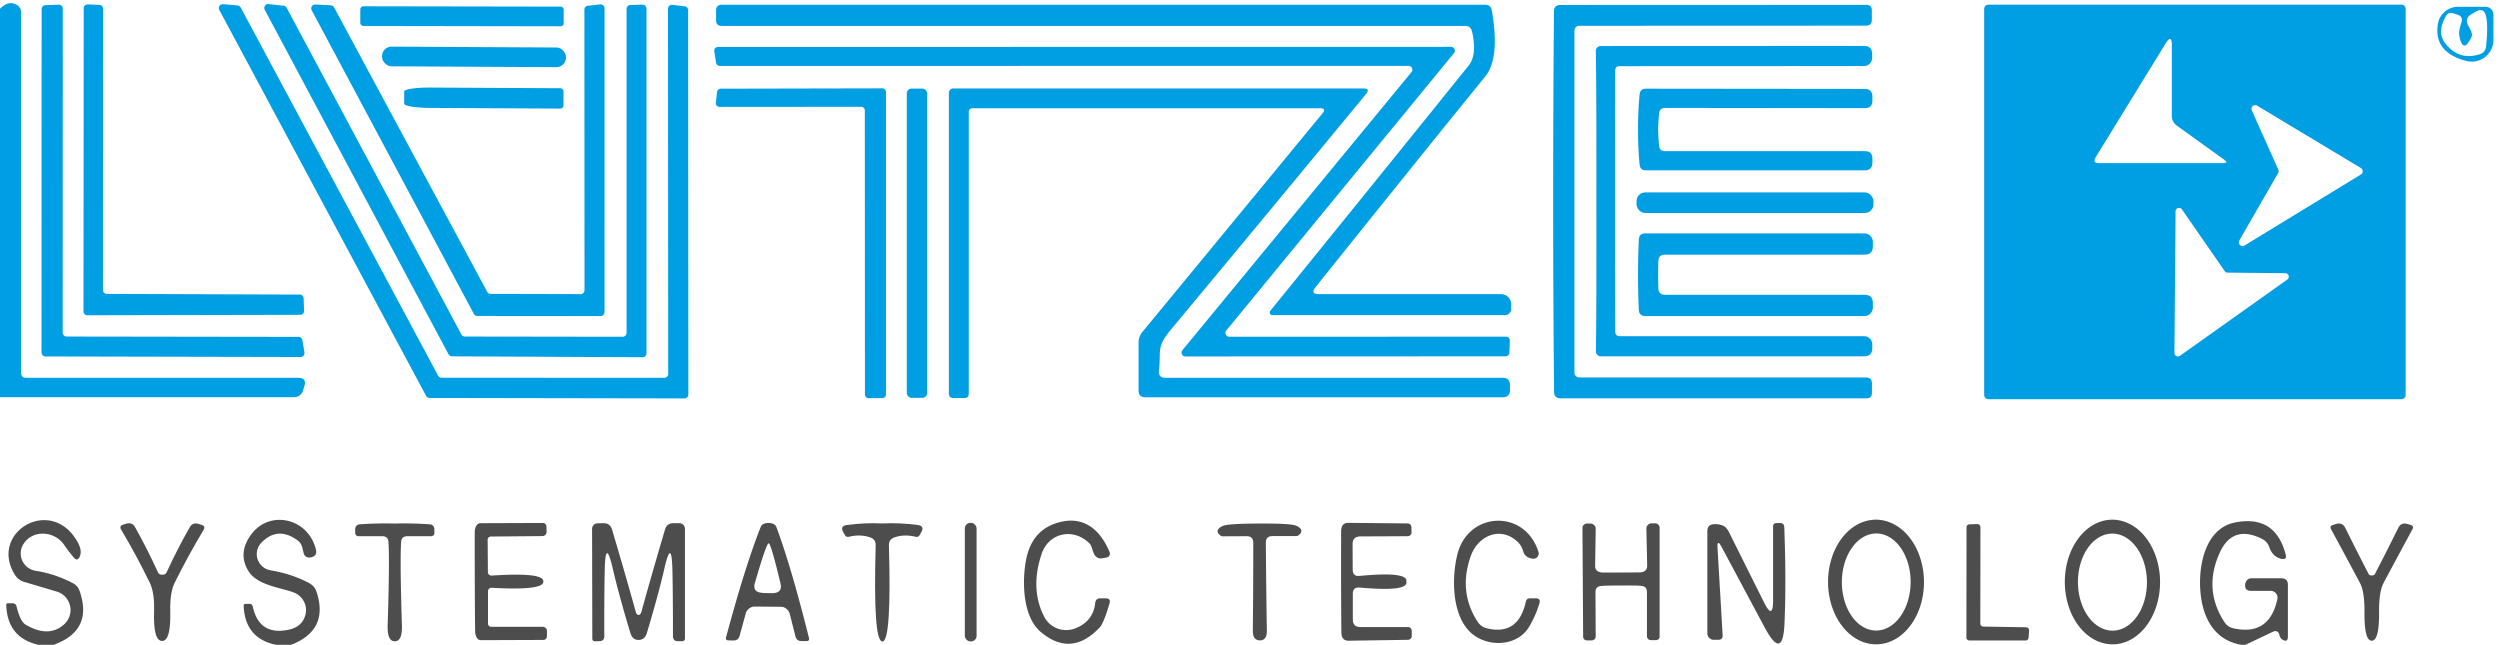 <?xml version="1.0" encoding="UTF-8" standalone="no"?>
<!DOCTYPE svg PUBLIC "-//W3C//DTD SVG 1.1//EN" "http://www.w3.org/Graphics/SVG/1.1/DTD/svg11.dtd">
<svg xmlns="http://www.w3.org/2000/svg" version="1.1" viewBox="0.00 0.00 221.00 57.00">
<path fill="#009fe3" d="
  M 0.00 35.11
  L 0.00 0.78
  Q 0.77 -0.02 1.53 0.46
  A 0.71 0.71 0.0 0 1 1.86 1.06
  L 1.86 33.00
  A 0.40 0.40 0.0 0 0 2.26 33.40
  L 26.36 33.40
  Q 27.13 33.40 26.91 34.13
  L 26.78 34.54
  A 0.81 0.80 8.2 0 1 26.01 35.11
  L 0.00 35.11
  Z"
/>
<path fill="#009fe3" d="
  M 9.44 25.98
  L 26.50 26.04
  A 0.34 0.34 0.0 0 1 26.84 26.37
  L 26.88 27.48
  A 0.34 0.34 0.0 0 1 26.54 27.83
  L 7.72 27.87
  A 0.34 0.34 0.0 0 1 7.38 27.53
  L 7.40 0.73
  A 0.34 0.34 0.0 0 1 7.76 0.39
  L 8.79 0.43
  A 0.34 0.34 0.0 0 1 9.11 0.77
  L 9.10 25.64
  A 0.34 0.34 0.0 0 0 9.44 25.98
  Z"
/>
<path fill="#009fe3" d="
  M 59.07 33.05
  L 59.05 0.78
  A 0.35 0.35 0.0 0 1 59.44 0.43
  L 60.52 0.56
  A 0.35 0.35 0.0 0 1 60.83 0.90
  L 60.85 34.87
  A 0.35 0.35 0.0 0 1 60.50 35.22
  L 37.98 35.18
  A 0.35 0.35 0.0 0 1 37.67 35.00
  L 19.39 0.89
  A 0.35 0.35 0.0 0 1 19.72 0.37
  L 21.00 0.48
  A 0.35 0.35 0.0 0 1 21.28 0.67
  L 38.73 33.21
  A 0.35 0.35 0.0 0 0 39.04 33.39
  L 58.72 33.40
  A 0.35 0.35 0.0 0 0 59.07 33.05
  Z"
/>
<path fill="#009fe3" d="
  M 55.39 29.42
  L 55.39 0.79
  A 0.35 0.35 0.0 0 1 55.73 0.44
  L 56.79 0.41
  A 0.35 0.35 0.0 0 1 57.15 0.76
  L 57.15 31.23
  A 0.35 0.35 0.0 0 1 56.80 31.58
  L 39.96 31.50
  A 0.35 0.35 0.0 0 1 39.65 31.32
  L 23.41 0.88
  A 0.35 0.35 0.0 0 1 23.76 0.36
  L 25.07 0.51
  A 0.35 0.35 0.0 0 1 25.34 0.69
  L 40.79 29.57
  A 0.35 0.35 0.0 0 0 41.10 29.75
  L 55.04 29.77
  A 0.35 0.35 0.0 0 0 55.39 29.42
  Z"
/>
<path fill="#009fe3" d="
  M 5.89 29.75
  L 26.38 29.78
  A 0.35 0.35 0.0 0 1 26.73 30.07
  L 26.91 31.15
  A 0.35 0.35 0.0 0 1 26.57 31.56
  L 4.02 31.51
  A 0.35 0.35 0.0 0 1 3.67 31.16
  L 3.68 0.81
  A 0.35 0.35 0.0 0 1 4.02 0.46
  L 5.19 0.41
  A 0.35 0.35 0.0 0 1 5.55 0.76
  L 5.54 29.40
  A 0.35 0.35 0.0 0 0 5.89 29.75
  Z"
/>
<path fill="#009fe3" d="
  M 51.67 25.65
  L 51.66 0.85
  A 0.35 0.35 0.0 0 1 51.97 0.51
  L 53.05 0.39
  A 0.35 0.35 0.0 0 1 53.44 0.74
  L 53.44 27.59
  A 0.35 0.35 0.0 0 1 53.09 27.94
  L 42.20 27.93
  A 0.35 0.35 0.0 0 1 41.89 27.75
  L 27.56 0.92
  A 0.35 0.35 0.0 0 1 27.89 0.40
  L 29.24 0.47
  A 0.35 0.35 0.0 0 1 29.53 0.65
  L 43.07 25.80
  A 0.35 0.35 0.0 0 0 43.38 25.98
  L 51.32 26.00
  A 0.35 0.35 0.0 0 0 51.67 25.65
  Z"
/>
<rect fill="#009fe3" x="-8.99" y="-0.87" transform="translate(40.84,1.44) rotate(0.1)" width="17.98" height="1.74" rx="0.26"/>
<path fill="#009fe3" d="
  M 116.29 25.39
  Q 115.81 26.00 116.59 26.00
  L 132.69 26.00
  A 0.90 0.90 0.0 0 1 133.59 26.90
  L 133.59 27.30
  A 0.56 0.56 0.0 0 1 133.03 27.86
  L 112.49 27.86
  A 0.24 0.24 0.0 0 1 112.30 27.47
  Q 121.05 16.69 129.82 5.81
  Q 130.60 4.84 130.13 2.79
  Q 130.01 2.29 129.50 2.29
  L 63.80 2.29
  Q 63.30 2.29 63.30 1.79
  L 63.30 0.93
  Q 63.30 0.42 63.81 0.42
  L 131.27 0.42
  Q 131.80 0.42 131.88 0.94
  Q 132.61 5.15 131.29 6.77
  Q 126.57 12.56 116.29 25.39
  Z"
/>
<path fill="#009fe3" d="
  M 139.18 17.83
  Q 139.18 25.41 139.18 32.94
  A 0.43 0.43 0.0 0 0 139.61 33.37
  L 164.94 33.37
  Q 165.48 33.37 165.48 33.91
  L 165.48 34.72
  Q 165.48 35.21 164.99 35.21
  L 137.96 35.21
  Q 137.38 35.21 137.38 34.63
  Q 137.30 26.28 137.30 17.83
  Q 137.30 9.37 137.37 1.02
  Q 137.37 0.44 137.95 0.44
  L 164.98 0.43
  Q 165.47 0.43 165.47 0.92
  L 165.47 1.73
  Q 165.48 2.27 164.94 2.27
  L 139.61 2.28
  A 0.43 0.43 0.0 0 0 139.18 2.71
  Q 139.18 10.24 139.18 17.83
  Z"
/>
<path fill="#009fe3" d="
  M 212.66 34.91
  A 0.38 0.38 0.0 0 1 212.28 35.29
  L 175.78 35.29
  A 0.38 0.38 0.0 0 1 175.40 34.91
  L 175.40 0.79
  A 0.38 0.38 0.0 0 1 175.78 0.41
  L 212.28 0.41
  A 0.38 0.38 0.0 0 1 212.66 0.79
  L 212.66 34.91
  Z
  M 191.99 10.23
  L 191.99 4.03
  Q 191.99 2.95 191.43 3.86
  L 185.27 13.88
  Q 184.93 14.42 185.57 14.42
  L 196.52 14.42
  Q 197.04 14.42 196.62 14.12
  L 192.44 11.11
  Q 191.99 10.79 191.99 10.23
  Z
  M 201.40 14.99
  A 0.33 0.33 0.0 0 1 201.39 15.29
  L 197.96 21.25
  A 0.33 0.33 0.0 0 0 198.42 21.70
  L 208.71 15.42
  A 0.33 0.33 0.0 0 0 208.71 14.86
  L 199.53 9.34
  A 0.33 0.33 0.0 0 0 199.06 9.76
  L 201.40 14.99
  Z
  M 192.89 18.52
  A 0.31 0.31 0.0 0 0 192.32 18.70
  L 192.22 31.19
  A 0.31 0.31 0.0 0 0 192.71 31.45
  L 202.20 24.71
  A 0.31 0.31 0.0 0 0 202.02 24.15
  L 196.92 24.10
  A 0.31 0.31 0.0 0 1 196.67 23.97
  L 192.89 18.52
  Z"
/>
<path fill="#009fe3" d="
  M 215.51 2.12
  A 1.80 1.80 0.0 0 1 217.29 0.60
  L 219.72 0.60
  A 0.70 0.70 0.0 0 1 220.42 1.30
  L 220.42 3.53
  A 1.92 1.91 -82.9 0 1 218.04 5.39
  Q 215.11 4.64 215.51 2.12
  Z
  M 217.40 3.13
  Q 217.33 2.75 217.59 1.98
  Q 217.76 1.45 217.22 1.29
  L 216.81 1.16
  A 0.50 0.48 -65.7 0 0 216.25 1.38
  Q 215.40 2.80 216.12 3.77
  Q 217.33 5.39 219.19 4.80
  Q 219.71 4.64 219.77 4.10
  Q 219.96 2.28 219.77 1.44
  Q 219.58 0.61 218.84 1.04
  L 218.50 1.24
  Q 217.83 1.62 218.21 2.29
  Q 218.61 3.00 218.50 3.22
  Q 217.73 4.88 217.40 3.13
  Z"
/>
<path fill="#009fe3" d="
  M 142.77 17.78
  Q 142.77 25.76 142.79 29.31
  Q 142.79 29.72 143.20 29.72
  L 164.78 29.72
  A 0.73 0.73 0.0 0 1 165.51 30.45
  L 165.51 30.76
  Q 165.51 31.50 164.78 31.50
  L 141.52 31.50
  A 0.44 0.44 0.0 0 1 141.08 31.05
  Q 141.13 27.98 141.12 17.78
  Q 141.13 7.59 141.07 4.52
  A 0.44 0.44 0.0 0 1 141.51 4.07
  L 164.77 4.06
  Q 165.50 4.06 165.50 4.80
  L 165.50 5.11
  A 0.73 0.73 0.0 0 1 164.77 5.84
  L 143.19 5.85
  Q 142.78 5.85 142.78 6.26
  Q 142.77 9.81 142.77 17.78
  Z"
/>
<rect fill="#009fe3" x="-8.13" y="-0.87" transform="translate(41.90,5.03) rotate(0.3)" width="16.26" height="1.74" rx="0.84"/>
<path fill="#009fe3" d="
  M 108.67 29.77
  L 133.13 29.76
  A 0.34 0.34 0.0 0 1 133.47 30.11
  L 133.43 31.17
  A 0.34 0.34 0.0 0 1 133.09 31.50
  L 104.79 31.51
  A 0.34 0.34 0.0 0 1 104.53 30.95
  L 124.77 6.38
  A 0.34 0.34 0.0 0 0 124.51 5.82
  L 63.63 5.83
  A 0.34 0.34 0.0 0 1 63.30 5.54
  L 63.14 4.54
  A 0.34 0.34 0.0 0 1 63.48 4.15
  L 128.27 4.14
  A 0.34 0.34 0.0 0 1 128.53 4.70
  L 108.41 29.21
  A 0.34 0.34 0.0 0 0 108.67 29.77
  Z"
/>
<path fill="#009fe3" d="
  M 49.81 9.32
  A 0.28 0.28 0.0 0 1 49.53 9.60
  L 38.01 9.54
  A 2.28 0.36 0.3 0 1 35.73 9.16
  L 35.73 8.08
  A 2.28 0.36 0.3 0 1 38.01 7.74
  L 49.53 7.80
  A 0.28 0.28 0.0 0 1 49.81 8.08
  L 49.81 9.32
  Z"
/>
<path fill="#009fe3" d="
  M 76.12 9.44
  L 63.61 9.45
  A 0.33 0.33 0.0 0 1 63.28 9.08
  L 63.39 8.13
  A 0.33 0.33 0.0 0 1 63.71 7.84
  L 77.99 7.81
  A 0.33 0.33 0.0 0 1 78.32 8.14
  L 78.32 34.86
  A 0.33 0.33 0.0 0 1 77.99 35.19
  L 76.79 35.20
  A 0.33 0.33 0.0 0 1 76.46 34.87
  L 76.45 9.77
  A 0.33 0.33 0.0 0 0 76.12 9.44
  Z"
/>
<rect fill="#009fe3" x="80.16" y="7.83" width="1.80" height="27.34" rx="0.42"/>
<path fill="#009fe3" d="
  M 103.03 33.40
  L 132.84 33.40
  Q 133.48 33.40 133.48 34.04
  L 133.48 34.47
  Q 133.48 35.12 132.83 35.12
  L 101.25 35.12
  Q 100.65 35.12 100.65 34.52
  L 100.65 30.28
  Q 100.65 29.75 101.00 29.33
  L 116.90 10.03
  Q 117.28 9.57 116.68 9.57
  L 85.96 9.57
  A 0.32 0.32 0.0 0 0 85.64 9.89
  L 85.64 34.79
  Q 85.64 35.19 85.24 35.19
  L 84.30 35.19
  Q 83.88 35.19 83.88 34.77
  L 83.88 8.21
  A 0.39 0.39 0.0 0 1 84.27 7.82
  L 120.51 7.82
  Q 121.17 7.82 120.75 8.32
  Q 112.67 18.13 103.49 29.16
  C 102.18 30.73 102.66 31.04 102.45 32.74
  Q 102.37 33.40 103.03 33.40
  Z"
/>
<path fill="#009fe3" d="
  M 146.58 11.45
  Q 146.58 12.00 146.66 12.87
  Q 146.70 13.36 147.20 13.36
  L 164.86 13.36
  Q 165.52 13.36 165.52 14.02
  L 165.52 14.38
  Q 165.52 15.06 164.84 15.06
  L 145.51 15.06
  Q 144.99 15.06 144.94 14.55
  Q 144.80 13.11 144.80 11.45
  Q 144.80 9.79 144.94 8.35
  Q 144.99 7.84 145.51 7.84
  L 164.84 7.86
  Q 165.52 7.86 165.52 8.54
  L 165.52 8.90
  Q 165.52 9.56 164.86 9.56
  L 147.20 9.54
  Q 146.70 9.54 146.66 10.03
  Q 146.58 10.90 146.58 11.45
  Z"
/>
<rect fill="#009fe3" x="144.67" y="17.01" width="20.94" height="1.82" rx="0.76"/>
<path fill="#009fe3" d="
  M 146.58 24.28
  Q 146.58 24.67 146.60 25.48
  Q 146.61 26.06 147.20 26.06
  L 164.82 26.06
  Q 165.56 26.06 165.56 26.80
  L 165.56 27.18
  A 0.76 0.75 90.0 0 1 164.81 27.94
  L 145.46 27.94
  Q 144.89 27.94 144.87 27.37
  Q 144.80 25.72 144.80 24.28
  Q 144.80 22.85 144.87 21.20
  Q 144.89 20.63 145.46 20.63
  L 164.81 20.63
  A 0.76 0.75 -90.0 0 1 165.56 21.39
  L 165.56 21.77
  Q 165.56 22.51 164.82 22.51
  L 147.20 22.51
  Q 146.61 22.51 146.60 23.09
  Q 146.58 23.90 146.58 24.28
  Z"
/>
<path fill="#4c4d4c" fill-opacity="0.996" d="
  M 4.74 57.00
  L 3.39 57.00
  Q 0.65 56.37 0.55 53.47
  A 0.14 0.14 0.0 0 1 0.69 53.33
  L 1.13 53.33
  A 0.34 0.34 0.0 0 1 1.46 53.59
  Q 1.78 54.94 2.28 55.23
  Q 4.31 56.41 5.66 55.20
  A 1.70 1.70 0.0 0 0 5.03 52.30
  L 2.14 51.44
  Q 1.59 51.27 1.30 50.79
  C -0.99 47.07 4.50 43.77 6.84 47.88
  Q 7.28 48.64 7.06 49.18
  Q 6.85 49.68 6.51 49.27
  Q 6.03 48.70 5.65 48.14
  C 4.76 46.88 2.82 46.83 2.05 48.13
  A 1.56 1.55 19.5 0 0 3.16 50.46
  Q 4.85 50.72 6.44 51.55
  Q 6.88 51.78 7.04 52.25
  Q 8.25 55.74 4.74 57.00
  Z"
/>
<path fill="#4c4d4c" fill-opacity="0.996" d="
  M 25.74 57.00
  L 24.40 57.00
  Q 21.67 56.44 21.54 53.57
  Q 21.54 53.38 21.72 53.38
  L 22.05 53.38
  Q 22.29 53.38 22.34 53.61
  Q 22.91 56.21 25.50 55.67
  Q 26.70 55.42 26.99 54.38
  A 1.68 1.66 18.1 0 0 25.96 52.37
  C 24.78 51.93 22.71 51.74 21.95 50.46
  Q 20.99 48.87 22.22 47.23
  C 23.86 45.02 27.31 45.81 27.94 48.64
  Q 28.03 49.07 27.63 49.23
  Q 27.46 49.30 27.26 49.28
  Q 26.94 49.23 26.85 48.92
  L 26.71 48.35
  A 1.09 1.09 0.0 0 0 26.32 47.78
  Q 24.56 46.48 23.11 47.97
  A 1.45 1.45 0.0 0 0 23.90 50.41
  Q 25.87 50.75 27.35 51.56
  Q 27.81 51.81 27.98 52.31
  Q 29.10 55.69 25.74 57.00
  Z"
/>
<path fill="#4c4d4c" fill-opacity="0.996" d="
  M 96.34 48.07
  C 94.94 46.63 92.71 47.05 92.07 48.99
  Q 91.05 52.08 92.31 54.52
  A 2.19 2.18 -24.3 0 0 95.05 55.55
  Q 96.64 54.93 96.82 53.30
  Q 96.86 52.89 97.28 52.89
  L 97.73 52.89
  Q 98.22 52.89 98.08 53.35
  Q 97.57 55.08 97.22 55.46
  Q 94.69 58.14 92.00 55.86
  C 90.33 54.45 90.36 51.18 90.72 49.41
  Q 91.30 46.60 93.99 46.09
  C 95.97 45.72 97.32 46.95 98.09 48.81
  A 0.35 0.35 0.0 0 1 97.85 49.28
  Q 97.77 49.30 97.44 49.35
  Q 96.93 49.44 96.68 48.90
  Q 96.67 48.89 96.53 48.46
  Q 96.44 48.17 96.34 48.07
  Z"
/>
<path fill="#4c4d4c" fill-opacity="0.996" d="
  M 134.15 47.89
  C 132.65 46.48 130.67 47.35 130.03 49.12
  Q 128.89 52.29 130.62 54.96
  Q 130.91 55.41 131.43 55.54
  Q 134.21 56.22 134.88 53.20
  Q 134.94 52.89 135.26 52.89
  L 135.76 52.89
  Q 136.21 52.89 136.09 53.32
  Q 135.77 54.40 135.18 55.40
  C 134.13 57.16 131.54 57.25 130.08 55.98
  C 128.34 54.46 128.31 51.13 128.83 49.02
  C 129.77 45.20 134.79 44.96 136.00 48.78
  A 0.47 0.47 0.0 0 1 135.50 49.39
  Q 134.81 49.31 134.64 48.71
  Q 134.51 48.23 134.15 47.89
  Z"
/>
<path fill="#4c4d4c" fill-opacity="0.996" d="
  M 165.859 56.96
  A 5.51 4.24 89.8 0 1 161.6 51.465
  A 5.51 4.24 89.8 0 1 165.821 45.94
  A 5.51 4.24 89.8 0 1 170.08 51.435
  A 5.51 4.24 89.8 0 1 165.859 56.96
  Z
  M 165.845 55.74
  A 4.29 3.04 90.2 0 0 168.9 51.461
  A 4.29 3.04 90.2 0 0 165.875 47.16
  A 4.29 3.04 90.2 0 0 162.82 51.439
  A 4.29 3.04 90.2 0 0 165.845 55.74
  Z"
/>
<path fill="#4c4d4c" fill-opacity="0.996" d="
  M 186.759 56.96
  A 5.51 4.21 89.8 0 1 182.53 51.465
  A 5.51 4.21 89.8 0 1 186.721 45.94
  A 5.51 4.21 89.8 0 1 190.95 51.435
  A 5.51 4.21 89.8 0 1 186.759 56.96
  Z
  M 186.762 55.75
  A 4.29 3.05 89.7 0 0 189.79 51.444
  A 4.29 3.05 89.7 0 0 186.718 47.17
  A 4.29 3.05 89.7 0 0 183.69 51.476
  A 4.29 3.05 89.7 0 0 186.762 55.75
  Z"
/>
<path fill="#4c4d4c" fill-opacity="0.996" d="
  M 198.50 57.00
  L 198.12 57.00
  Q 195.74 56.57 194.88 54.12
  C 194.05 51.75 194.33 46.83 197.57 46.19
  Q 201.12 45.48 202.05 49.00
  Q 202.19 49.51 201.67 49.40
  Q 200.91 49.23 200.61 48.38
  Q 200.44 47.88 199.97 47.64
  Q 197.35 46.33 196.20 48.91
  Q 194.77 52.13 196.64 54.99
  Q 196.92 55.43 197.43 55.54
  Q 200.61 56.25 201.32 52.96
  A 0.61 0.60 6.1 0 0 200.72 52.23
  L 198.97 52.23
  Q 198.45 52.23 198.47 51.71
  Q 198.47 51.53 198.58 51.36
  Q 198.74 51.12 199.02 51.12
  L 201.67 51.12
  Q 202.25 51.12 202.25 51.71
  L 202.25 56.27
  Q 202.25 56.82 201.78 56.55
  Q 201.57 56.42 201.51 56.16
  Q 201.38 55.63 200.90 55.86
  L 198.50 57.00
  Z"
/>
<path fill="#4c4d4c" fill-opacity="0.996" d="
  M 14.34 50.80
  Q 14.49 50.81 14.58 50.76
  Q 14.66 50.72 14.72 50.61
  Q 15.70 48.49 16.76 46.63
  Q 17.02 46.16 17.54 46.31
  L 17.83 46.40
  Q 18.19 46.51 18.00 46.84
  Q 16.64 49.10 15.44 51.52
  Q 15.01 52.38 15.05 54.07
  Q 15.11 56.66 14.33 56.66
  Q 13.54 56.66 13.62 54.07
  Q 13.67 52.38 13.24 51.51
  Q 12.06 49.09 10.71 46.82
  Q 10.52 46.49 10.88 46.38
  L 11.17 46.29
  Q 11.69 46.14 11.95 46.62
  Q 13.00 48.48 13.97 50.61
  Q 14.03 50.72 14.11 50.76
  Q 14.20 50.81 14.34 50.80
  Z"
/>
<path fill="#4c4d4c" fill-opacity="0.996" d="
  M 34.90 46.28
  Q 36.43 46.24 38.00 46.35
  A 0.42 0.42 0.0 0 1 38.40 46.77
  L 38.40 47.12
  A 0.28 0.28 0.0 0 1 38.12 47.40
  L 36.01 47.40
  Q 35.49 47.40 35.46 47.91
  Q 35.35 49.59 35.53 55.25
  Q 35.58 56.69 34.90 56.69
  Q 34.22 56.69 34.27 55.25
  Q 34.45 49.59 34.34 47.91
  Q 34.31 47.40 33.79 47.40
  L 31.68 47.40
  A 0.28 0.28 0.0 0 1 31.40 47.12
  L 31.40 46.77
  A 0.42 0.42 0.0 0 1 31.80 46.35
  Q 33.37 46.24 34.90 46.28
  Z"
/>
<path fill="#4c4d4c" fill-opacity="0.996" d="
  M 48.03 51.40
  Q 48.11 52.22 43.46 51.96
  A 0.31 0.30 0.9 0 0 43.14 52.26
  L 43.14 55.13
  A 0.28 0.28 0.0 0 0 43.42 55.41
  L 47.98 55.41
  A 0.37 0.37 0.0 0 1 48.35 55.78
  L 48.35 56.20
  Q 48.35 56.57 47.99 56.57
  L 42.51 56.59
  Q 42.12 56.59 42.01 55.96
  Q 41.99 55.81 41.97 51.42
  Q 41.96 47.04 41.97 46.89
  Q 42.08 46.26 42.47 46.25
  L 47.95 46.23
  Q 48.31 46.23 48.31 46.60
  L 48.32 47.02
  A 0.37 0.37 0.0 0 1 47.95 47.39
  L 43.39 47.43
  A 0.28 0.28 0.0 0 0 43.11 47.71
  L 43.13 50.58
  A 0.31 0.30 -1.4 0 0 43.46 50.88
  Q 48.10 50.58 48.03 51.40
  Z"
/>
<path fill="#4c4d4c" fill-opacity="0.996" d="
  M 56.45 54.36
  Q 56.63 54.36 56.71 54.05
  Q 57.61 50.79 58.79 46.80
  Q 58.96 46.25 59.53 46.25
  L 60.06 46.25
  A 0.49 0.49 0.0 0 1 60.55 46.74
  L 60.55 56.42
  Q 60.55 56.68 60.29 56.68
  L 59.93 56.68
  Q 59.49 56.68 59.49 56.23
  Q 59.49 52.40 59.44 50.38
  Q 59.37 47.46 58.72 50.31
  Q 58.19 52.60 57.18 55.97
  Q 57.00 56.57 56.45 56.57
  Q 55.91 56.57 55.73 55.97
  Q 54.71 52.60 54.18 50.31
  Q 53.52 47.46 53.46 50.38
  Q 53.41 52.40 53.42 56.23
  Q 53.42 56.68 52.98 56.68
  L 52.62 56.69
  Q 52.36 56.69 52.36 56.43
  L 52.34 46.75
  A 0.49 0.49 0.0 0 1 52.83 46.26
  L 53.36 46.25
  Q 53.93 46.25 54.10 46.80
  Q 55.29 50.79 56.19 54.05
  Q 56.27 54.36 56.45 54.36
  Z"
/>
<path fill="#4c4d4c" fill-opacity="0.996" d="
  M 67.94 46.23
  Q 68.51 46.24 68.64 46.61
  Q 69.93 50.07 71.51 56.38
  Q 71.59 56.67 71.29 56.67
  L 70.85 56.67
  Q 70.43 56.67 70.32 56.26
  L 69.81 54.25
  A 0.93 0.79 3.6 0 0 69.19 53.65
  Q 69.15 53.64 67.87 53.63
  Q 66.60 53.62 66.56 53.63
  A 0.93 0.79 -2.5 0 0 65.93 54.21
  L 65.38 56.21
  Q 65.26 56.62 64.84 56.62
  L 64.40 56.61
  Q 64.10 56.60 64.19 56.31
  Q 65.88 50.03 67.24 46.60
  Q 67.37 46.23 67.94 46.23
  Z
  M 67.84 52.43
  Q 68.30 52.44 68.38 52.43
  Q 69.18 52.37 69.00 51.59
  Q 68.15 48.03 67.95 48.03
  Q 67.75 48.02 66.73 51.54
  Q 66.51 52.31 67.31 52.40
  Q 67.39 52.42 67.84 52.43
  Z"
/>
<path fill="#4c4d4c" fill-opacity="0.996" d="
  M 78.00 46.27
  Q 79.59 46.20 81.13 46.41
  Q 81.76 46.50 81.44 47.05
  L 81.30 47.30
  Q 81.18 47.51 80.95 47.45
  Q 79.91 47.20 79.05 47.51
  Q 78.56 47.69 78.58 48.21
  Q 78.82 56.71 78.00 56.71
  Q 77.17 56.71 77.41 48.21
  Q 77.43 47.69 76.94 47.51
  Q 76.08 47.20 75.04 47.45
  Q 74.81 47.51 74.69 47.30
  L 74.55 47.05
  Q 74.23 46.50 74.86 46.41
  Q 76.40 46.20 78.00 46.27
  Z"
/>
<rect fill="#4c4d4c" fill-opacity="0.996" x="85.29" y="46.22" width="1.04" height="10.48" rx="0.49"/>
<path fill="#4c4d4c" fill-opacity="0.996" d="
  M 111.34 46.28
  Q 114.06 46.27 114.55 46.46
  A 0.70 0.36 16.9 0 1 115.04 46.94
  Q 115.03 47.14 114.79 47.32
  Q 114.70 47.39 114.58 47.39
  L 112.49 47.39
  Q 111.89 47.39 111.90 47.99
  Q 111.93 51.93 111.99 55.75
  Q 112.00 56.61 111.37 56.61
  Q 110.75 56.61 110.75 55.75
  Q 110.79 51.93 110.79 47.99
  Q 110.79 47.39 110.19 47.40
  L 108.10 47.41
  Q 107.98 47.41 107.89 47.34
  Q 107.65 47.17 107.64 46.97
  A 0.70 0.36 -17.3 0 1 108.13 46.48
  Q 108.62 46.29 111.34 46.28
  Z"
/>
<path fill="#4c4d4c" fill-opacity="0.996" d="
  M 124.32 51.42
  Q 124.52 52.33 120.19 51.94
  Q 119.59 51.89 119.59 52.49
  L 119.59 54.76
  Q 119.59 55.43 120.27 55.43
  L 124.46 55.43
  A 0.34 0.34 0.0 0 1 124.80 55.77
  L 124.80 56.22
  A 0.34 0.34 0.0 0 1 124.47 56.56
  L 119.23 56.64
  Q 118.63 56.65 118.58 55.98
  Q 118.57 55.75 118.55 51.43
  Q 118.55 47.11 118.56 46.88
  Q 118.60 46.21 119.20 46.22
  L 124.44 46.27
  A 0.34 0.34 0.0 0 1 124.77 46.61
  L 124.78 47.06
  A 0.34 0.34 0.0 0 1 124.44 47.40
  L 120.25 47.42
  Q 119.57 47.43 119.57 48.10
  L 119.58 50.37
  Q 119.59 50.97 120.19 50.91
  Q 124.52 50.50 124.32 51.42
  Z"
/>
<path fill="#4c4d4c" fill-opacity="0.996" d="
  M 143.31 50.61
  Q 144.91 50.60 144.99 50.60
  Q 145.62 50.55 145.61 50.00
  L 145.54 46.74
  A 0.47 0.47 0.0 0 1 146.01 46.26
  L 146.31 46.26
  A 0.40 0.40 0.0 0 1 146.71 46.66
  L 146.71 56.27
  A 0.32 0.32 0.0 0 1 146.39 56.59
  L 145.94 56.59
  A 0.35 0.35 0.0 0 1 145.59 56.24
  L 145.59 52.33
  Q 145.59 51.83 145.09 51.79
  Q 144.72 51.75 143.31 51.76
  Q 141.91 51.76 141.54 51.80
  Q 141.04 51.84 141.04 52.34
  L 141.06 56.25
  A 0.35 0.35 0.0 0 1 140.72 56.61
  L 140.27 56.61
  A 0.32 0.32 0.0 0 1 139.95 56.29
  L 139.89 46.68
  A 0.40 0.40 0.0 0 1 140.29 46.28
  L 140.59 46.28
  A 0.47 0.47 0.0 0 1 141.06 46.75
  L 141.01 50.01
  Q 141.00 50.56 141.63 50.61
  Q 141.71 50.61 143.31 50.61
  Z"
/>
<path fill="#4c4d4c" fill-opacity="0.996" d="
  M 151.83 48.45
  L 152.28 56.13
  Q 152.31 56.56 151.88 56.56
  L 151.50 56.56
  A 0.58 0.57 -90.0 0 1 150.93 55.98
  L 150.93 46.95
  Q 150.93 46.38 151.50 46.34
  Q 151.88 46.31 152.25 46.44
  Q 152.60 46.56 152.84 47.04
  Q 155.77 52.91 155.95 53.27
  Q 156.74 54.84 156.74 53.08
  L 156.74 46.56
  Q 156.74 46.24 157.05 46.24
  L 157.36 46.24
  Q 157.72 46.24 157.73 46.61
  Q 157.91 51.39 157.75 55.09
  Q 157.61 58.47 156.01 55.49
  L 152.19 48.35
  Q 151.78 47.59 151.83 48.45
  Z"
/>
<path fill="#4c4d4c" fill-opacity="0.996" d="
  M 175.33 55.39
  L 179.10 55.45
  A 0.27 0.27 0.0 0 1 179.37 55.73
  L 179.33 56.37
  A 0.27 0.27 0.0 0 1 179.06 56.62
  L 174.10 56.62
  A 0.27 0.27 0.0 0 1 173.83 56.35
  L 173.84 46.62
  A 0.27 0.27 0.0 0 1 174.10 46.35
  L 174.79 46.33
  A 0.27 0.27 0.0 0 1 175.07 46.60
  L 175.06 55.12
  A 0.27 0.27 0.0 0 0 175.33 55.39
  Z"
/>
<path fill="#4c4d4c" fill-opacity="0.996" d="
  M 209.66 50.87
  Q 209.87 50.87 209.94 50.75
  Q 211.01 48.68 212.00 46.68
  Q 212.26 46.15 212.82 46.32
  L 213.15 46.42
  A 0.23 0.22 -67.0 0 1 213.28 46.75
  Q 211.99 49.13 210.71 51.53
  Q 210.30 52.30 210.31 54.05
  Q 210.34 56.64 209.66 56.64
  Q 208.99 56.64 209.02 54.05
  Q 209.03 52.30 208.62 51.53
  Q 207.34 49.13 206.05 46.75
  A 0.23 0.22 67.0 0 1 206.18 46.42
  L 206.51 46.32
  Q 207.07 46.15 207.33 46.68
  Q 208.32 48.68 209.39 50.75
  Q 209.46 50.87 209.66 50.87
  Z"
/>
</svg>
